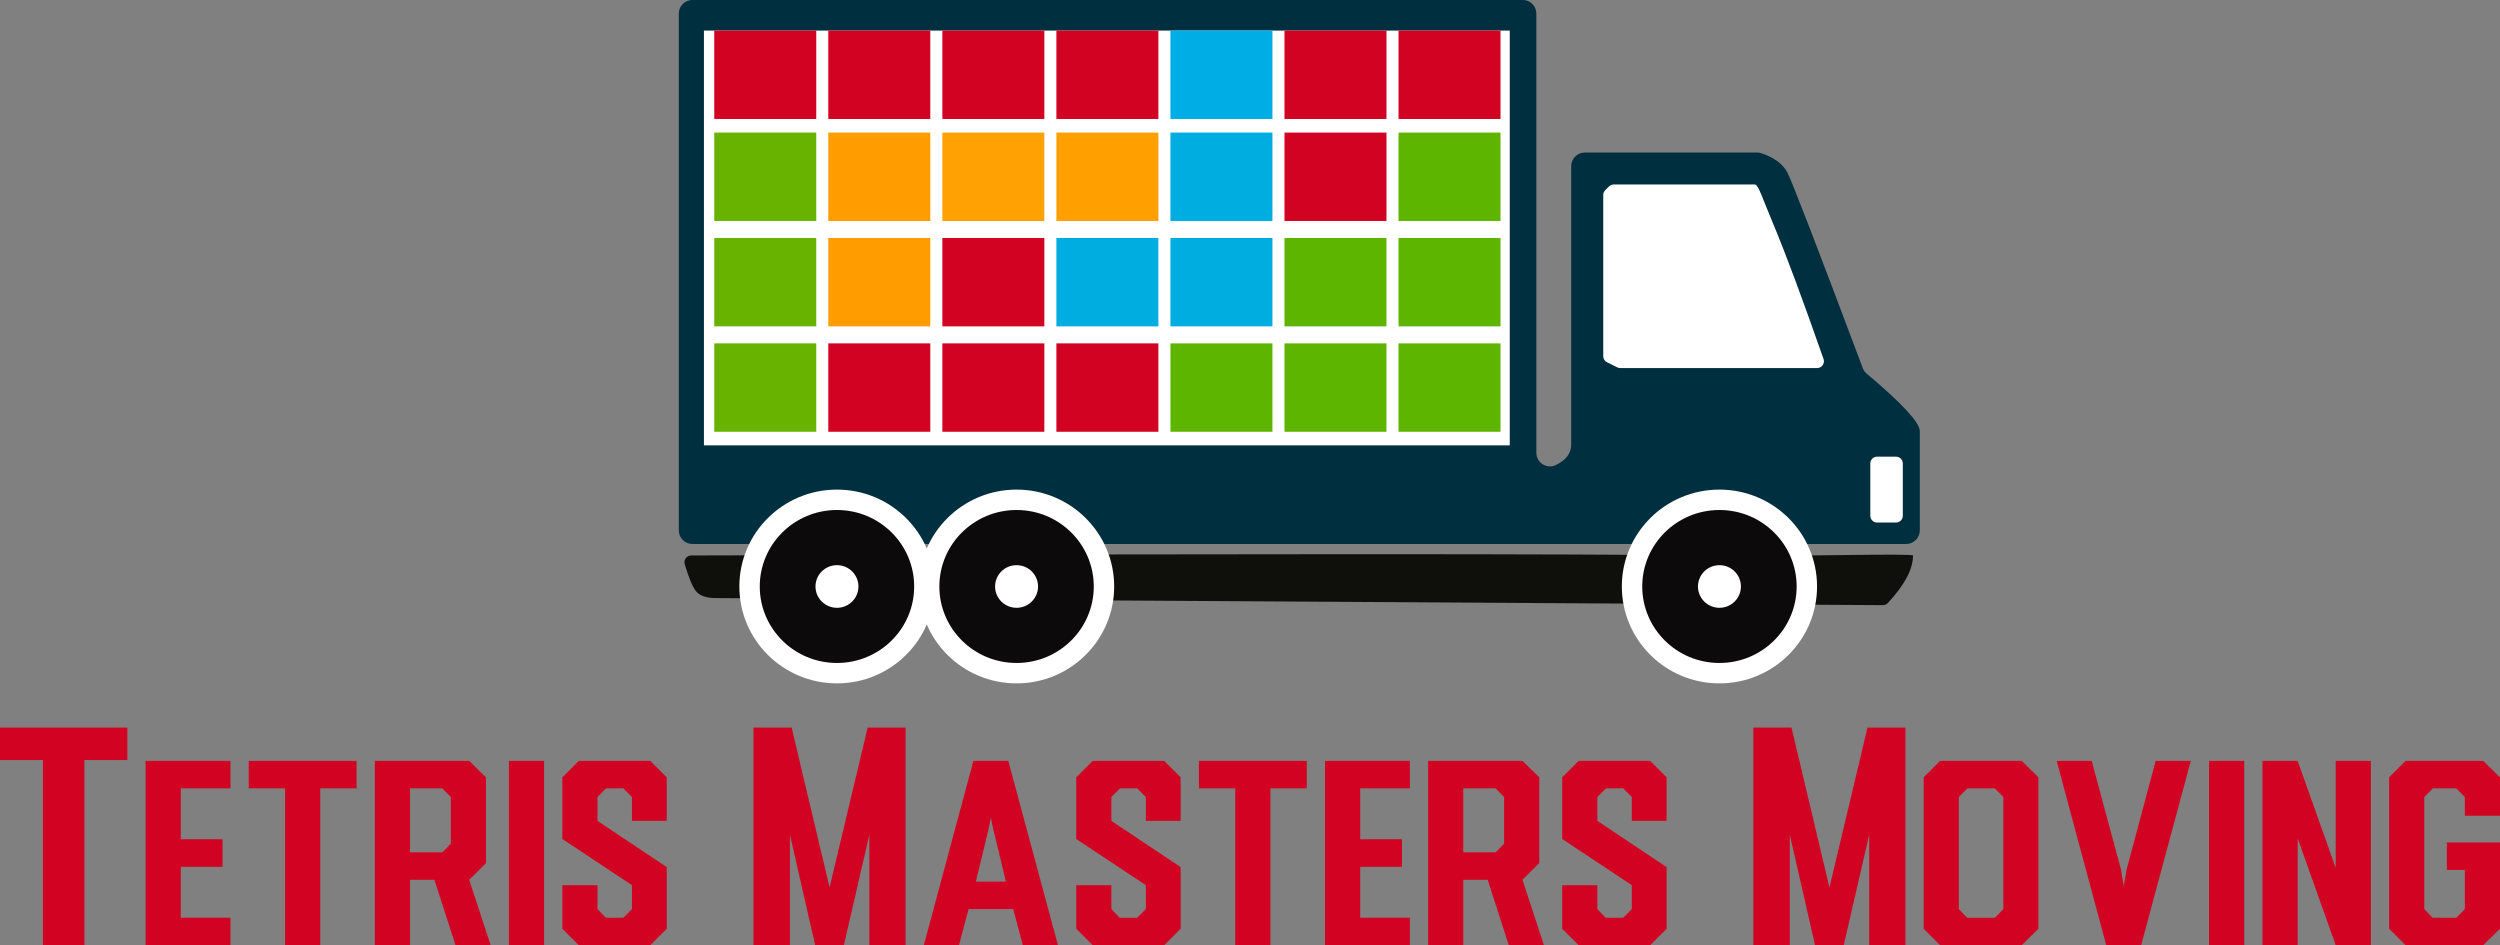 <?xml version="1.0" encoding="UTF-8"?> <svg xmlns="http://www.w3.org/2000/svg" xmlns:xlink="http://www.w3.org/1999/xlink" width="367.647px" height="139px" viewBox="0 0 367.647 139" version="1.1"><rect x="0" y="0" width="367.647" height="139" fill="#808080" stroke="none"/><title>Slice@3x</title><g id="Page-1" stroke="none" stroke-width="1" fill="none" fill-rule="evenodd"><g id="Group-4" transform="translate(0, -0.004)"><g id="Group-3" transform="translate(0, 107.004)" fill="#D20222" fill-rule="nonzero"><g id="Tetris-Masters-Movin"><polygon id="Path" points="0 4.771 6.312 4.771 6.312 32 12.417 32 12.417 4.771 18.729 4.771 18.729 0 0 0"></polygon><polygon id="Path" points="33.891 4.894 21.415 4.894 21.415 32 33.891 32 33.891 27.959 26.585 27.959 26.585 20.476 32.726 20.476 32.726 16.418 26.585 16.418 26.585 8.935 33.891 8.935"></polygon><polygon id="Path" points="36.577 8.935 41.924 8.935 41.924 32 47.094 32 47.094 8.935 52.441 8.935 52.441 4.894 36.577 4.894"></polygon><path d="M71.468,19.929 L71.468,7.312 L68.997,4.894 L55.127,4.894 L55.127,32 L60.297,32 L60.297,22.382 L63.88,22.382 L66.986,32 L72.156,32 L68.997,22.382 L71.468,19.929 Z M65.062,18.341 L60.297,18.341 L60.297,8.935 L65.027,8.935 L66.297,10.206 L66.297,17.071 L65.062,18.341 Z" id="Shape"></path><polygon id="Path" points="74.842 32 80.012 32 80.012 4.894 74.842 4.894"></polygon><polygon id="Path" points="98.051 7.312 95.633 4.894 85.115 4.894 82.698 7.312 82.698 16.382 92.933 23.176 92.933 26.688 91.662 27.959 89.086 27.959 87.868 26.688 87.868 23.176 82.698 23.176 82.698 29.582 85.115 32 95.633 32 98.051 29.582 98.051 20.512 87.868 13.718 87.868 10.206 89.139 8.935 91.662 8.935 92.933 10.206 92.933 13.718 98.051 13.718"></polygon></g><path d="M285.311,4.894 L282.894,7.312 L282.894,29.582 L285.311,32 L297.311,32 L299.764,29.582 L299.764,7.312 L297.311,4.894 L285.311,4.894 Z M293.376,27.959 L289.282,27.959 L288.064,26.688 L288.064,10.206 L289.335,8.935 L293.341,8.935 L294.611,10.206 L294.611,26.688 L293.376,27.959 Z" id="Shape"></path><polygon id="Path" points="312.738 20.865 312.314 23.318 311.909 20.865 307.603 4.894 302.45 4.894 309.738 32 314.873 32 322.179 4.894 317.009 4.894"></polygon><polygon id="Path" points="324.865 32 330.035 32 330.035 4.894 324.865 4.894"></polygon><polygon id="Path" points="343.485 20.618 337.891 4.894 332.721 4.894 332.721 32 337.891 32 337.891 16.276 343.485 32 348.656 32 348.656 4.894 343.485 4.894"></polygon><polygon id="Path" points="367.647 7.312 365.177 4.894 353.759 4.894 351.342 7.312 351.342 29.582 353.759 32 365.177 32 367.647 29.582 367.647 16.894 359.83 16.894 359.83 20.935 362.477 20.935 362.477 26.688 361.242 27.959 357.73 27.959 356.512 26.688 356.512 10.206 357.783 8.935 361.206 8.935 362.477 10.206 362.477 12.959 367.647 12.959"></polygon><polygon id="Path" points="121.998 23.5 116.42 0 110.807 0 110.807 32 116.164 32 116.164 15.75 119.876 32 124.1 32 127.849 15.75 127.849 32 133.17 32 133.17 0 127.593 0"></polygon><polygon id="Path" points="269.036 23.5 263.459 0 257.845 0 257.845 32 263.203 32 263.203 15.75 266.914 32 271.138 32 274.887 15.75 274.887 32 280.208 32 280.208 0 274.631 0"></polygon><path d="M143.144,4.894 L135.856,32 L141.026,32 L142.438,26.688 L149.003,26.688 L150.414,32 L155.585,32 L148.279,4.894 L143.144,4.894 Z M145.438,14.688 L145.72,13.206 L146.003,14.688 L147.926,22.647 L143.514,22.647 L145.438,14.688 Z" id="Shape"></path><polygon id="Path" points="173.623 7.312 171.206 4.894 160.688 4.894 158.27 7.312 158.27 16.382 168.506 23.176 168.506 26.688 167.235 27.959 164.659 27.959 163.441 26.688 163.441 23.176 158.27 23.176 158.27 29.582 160.688 32 171.206 32 173.623 29.582 173.623 20.512 163.441 13.718 163.441 10.206 164.712 8.935 167.235 8.935 168.506 10.206 168.506 13.718 173.623 13.718"></polygon><polygon id="Path" points="176.309 8.935 181.656 8.935 181.656 32 186.827 32 186.827 8.935 192.174 8.935 192.174 4.894 176.309 4.894"></polygon><polygon id="Path" points="207.336 4.894 194.859 4.894 194.859 32 207.336 32 207.336 27.959 200.03 27.959 200.03 20.476 206.171 20.476 206.171 16.418 200.03 16.418 200.03 8.935 207.336 8.935"></polygon><path d="M226.362,19.929 L226.362,7.312 L223.892,4.894 L210.021,4.894 L210.021,32 L215.192,32 L215.192,22.382 L218.774,22.382 L221.88,32 L227.05,32 L223.892,22.382 L226.362,19.929 Z M219.956,18.341 L215.192,18.341 L215.192,8.935 L219.921,8.935 L221.192,10.206 L221.192,17.071 L219.956,18.341 Z" id="Shape"></path><polygon id="Path" points="245.089 7.312 242.671 4.894 232.154 4.894 229.736 7.312 229.736 16.382 239.971 23.176 239.971 26.688 238.701 27.959 236.124 27.959 234.907 26.688 234.907 23.176 229.736 23.176 229.736 29.582 232.154 32 242.671 32 245.089 29.582 245.089 20.512 234.907 13.718 234.907 10.206 236.177 8.935 238.701 8.935 239.971 10.206 239.971 13.718 245.089 13.718"></polygon></g><path d="M105.326,87.957 L276.891,88.997 C277.17,88.999 277.436,88.884 277.626,88.68 C280.091,86.03 281.324,83.702 281.324,81.696 C281.324,81.365 263.31,81.821 260.324,81.696 C255.615,81.499 263.687,81.862 251.324,81.696 C231.982,81.436 182.09,81.435 101.648,81.692 L101.648,81.692 C101.096,81.695 100.65,82.144 100.653,82.697 C100.654,82.793 100.668,82.889 100.696,82.982 C101.312,85.015 101.855,86.326 102.324,86.913 C102.885,87.616 103.884,87.964 105.321,87.957 C105.323,87.957 105.325,87.957 105.326,87.957 Z" id="Path-2" fill="#0F0F0C"></path><path d="M111.102,80 L101.824,80 C100.719,80 99.824,79.105 99.824,78 L99.824,2 C99.824,0.895 100.719,1.91162759e-15 101.824,0 L223.933,0 C225.038,-8.05134447e-15 225.933,0.895 225.933,2 L225.933,66.592 C225.934,67.697 226.83,68.592 227.934,68.591 C228.231,68.591 228.525,68.525 228.792,68.396 C230.304,67.673 231.06,66.663 231.06,65.366 C231.06,51.724 231.06,38.081 231.06,24.439 C231.06,23.334 231.955,22.439 233.06,22.439 L258.428,22.439 C258.65,22.439 258.87,22.476 259.078,22.551 C260.943,23.199 262.198,24.137 262.843,25.366 C263.52,26.655 267.216,36.241 273.931,54.126 L273.929,54.127 C274.05,54.45 274.252,54.736 274.516,54.958 C279.72,59.328 282.324,62.145 282.324,63.415 C282.324,68.276 282.324,73.138 282.324,78 C282.324,79.105 281.428,80 280.324,80 L265.919,80 C256.692,80 247.464,80 238.237,80 C195.858,80 153.48,80 111.102,80 L111.102,80 Z" id="Path-4" fill="#002F3F"></path><g id="Group" transform="translate(238.505, 72.004)"><ellipse id="Oval" stroke="#FFFFFF" stroke-width="3" fill="#0D0A0C" cx="14.354" cy="14.248" rx="12.854" ry="12.748"></ellipse><ellipse id="Oval-Copy" fill="#FFFFFF" cx="14.354" cy="14.248" rx="3.158" ry="3.135"></ellipse></g><g id="Group-Copy" transform="translate(135.141, 72.004)"><ellipse id="Oval" stroke="#FFFFFF" stroke-width="3" fill="#0D0A0C" cx="14.354" cy="14.248" rx="12.854" ry="12.748"></ellipse><ellipse id="Oval-Copy" fill="#FFFFFF" cx="14.354" cy="14.248" rx="3.158" ry="3.135"></ellipse></g><g id="Wheels" transform="translate(108.729, 72.004)"><ellipse id="Oval" stroke="#FFFFFF" stroke-width="3" fill="#0D0A0C" cx="14.354" cy="14.248" rx="12.854" ry="12.748"></ellipse><ellipse id="Oval-Copy" fill="#FFFFFF" cx="14.354" cy="14.248" rx="3.158" ry="3.135"></ellipse></g><path d="M267.222,54.129 L238.272,54.129 C238.118,54.129 237.965,54.093 237.827,54.024 L236.327,53.28 C235.986,53.111 235.771,52.764 235.771,52.384 L235.771,28.677 C235.771,28.41 235.878,28.155 236.067,27.967 L236.612,27.426 C236.799,27.24 237.052,27.136 237.316,27.136 L257.294,27.136 C257.299,27.136 257.304,27.136 257.308,27.136 C257.805,27.126 258.072,27.126 258.108,27.136 C258.615,27.266 259.119,28.997 260.699,32.759 C262.562,37.199 265.052,43.88 268.167,52.8 C268.349,53.321 268.073,53.892 267.552,54.073 C267.446,54.11 267.334,54.129 267.222,54.129 Z" id="Path-7" fill="#FFFFFF"></path><path d="M279.824,75.849 L279.824,68.159 C279.824,67.606 279.376,67.159 278.824,67.159 L276.044,67.159 C275.492,67.159 275.044,67.606 275.044,68.159 L275.044,75.849 C275.044,76.401 275.492,76.849 276.044,76.849 L278.824,76.849 C279.376,76.849 279.824,76.401 279.824,75.849 Z" id="Path-8" fill="#FFFFFF"></path><rect id="Rectangle" fill="#FFFFFF" x="103.52" y="4.5" width="118.5" height="61"></rect><g id="Group-2" transform="translate(105.038, 4.5)"><rect id="Rectangle" fill="#D20222" x="5.68434189e-14" y="0" width="15" height="13"></rect><rect id="Rectangle-Copy" fill="#D20222" x="16.771" y="0" width="15" height="13"></rect><rect id="Rectangle-Copy-2" fill="#D20222" x="33.543" y="0" width="15" height="13"></rect><rect id="Rectangle-Copy-3" fill="#D20222" x="50.314" y="0" width="15" height="13"></rect><rect id="Rectangle-Copy-4" fill="#00AEE6" x="67.085" y="0" width="15" height="13"></rect><rect id="Rectangle-Copy-5" fill="#D20222" x="83.856" y="0" width="15" height="13"></rect><rect id="Rectangle-Copy-6" fill="#D20222" x="100.628" y="0" width="15" height="13"></rect></g><g id="Group-2-Copy" transform="translate(105.038, 19.5)"><rect id="Rectangle" fill="#67B300" x="5.68434189e-14" y="0" width="15" height="13"></rect><rect id="Rectangle-Copy" fill="#FF9C00" x="16.771" y="0" width="15" height="13"></rect><rect id="Rectangle-Copy-2" fill="#FFA102" x="33.543" y="0" width="15" height="13"></rect><rect id="Rectangle-Copy-3" fill="#FF9F00" x="50.314" y="0" width="15" height="13"></rect><rect id="Rectangle-Copy-4" fill="#00ADE0" x="67.085" y="0" width="15" height="13"></rect><rect id="Rectangle-Copy-5" fill="#D20222" x="83.856" y="0" width="15" height="13"></rect><rect id="Rectangle-Copy-6" fill="#5EB500" x="100.628" y="0" width="15" height="13"></rect></g><g id="Group-2-Copy-2" transform="translate(105.038, 35)"><rect id="Rectangle" fill="#67B300" x="5.68434189e-14" y="0" width="15" height="13"></rect><rect id="Rectangle-Copy" fill="#FF9C00" x="16.771" y="0" width="15" height="13"></rect><rect id="Rectangle-Copy-2" fill="#D20222" x="33.543" y="0" width="15" height="13"></rect><rect id="Rectangle-Copy-3" fill="#00ADE0" x="50.314" y="0" width="15" height="13"></rect><rect id="Rectangle-Copy-4" fill="#00ADE0" x="67.085" y="0" width="15" height="13"></rect><rect id="Rectangle-Copy-5" fill="#5EB500" x="83.856" y="0" width="15" height="13"></rect><rect id="Rectangle-Copy-6" fill="#5EB500" x="100.628" y="0" width="15" height="13"></rect></g><g id="Group-2-Copy-3" transform="translate(105.038, 50.5)"><rect id="Rectangle" fill="#67B300" x="5.68434189e-14" y="0" width="15" height="13"></rect><rect id="Rectangle-Copy" fill="#D20222" x="16.771" y="0" width="15" height="13"></rect><rect id="Rectangle-Copy-2" fill="#D20222" x="33.543" y="0" width="15" height="13"></rect><rect id="Rectangle-Copy-3" fill="#D20222" x="50.314" y="0" width="15" height="13"></rect><rect id="Rectangle-Copy-4" fill="#5EB500" x="67.085" y="0" width="15" height="13"></rect><rect id="Rectangle-Copy-5" fill="#5EB500" x="83.856" y="0" width="15" height="13"></rect><rect id="Rectangle-Copy-6" fill="#5EB500" x="100.628" y="0" width="15" height="13"></rect></g></g></g></svg> 